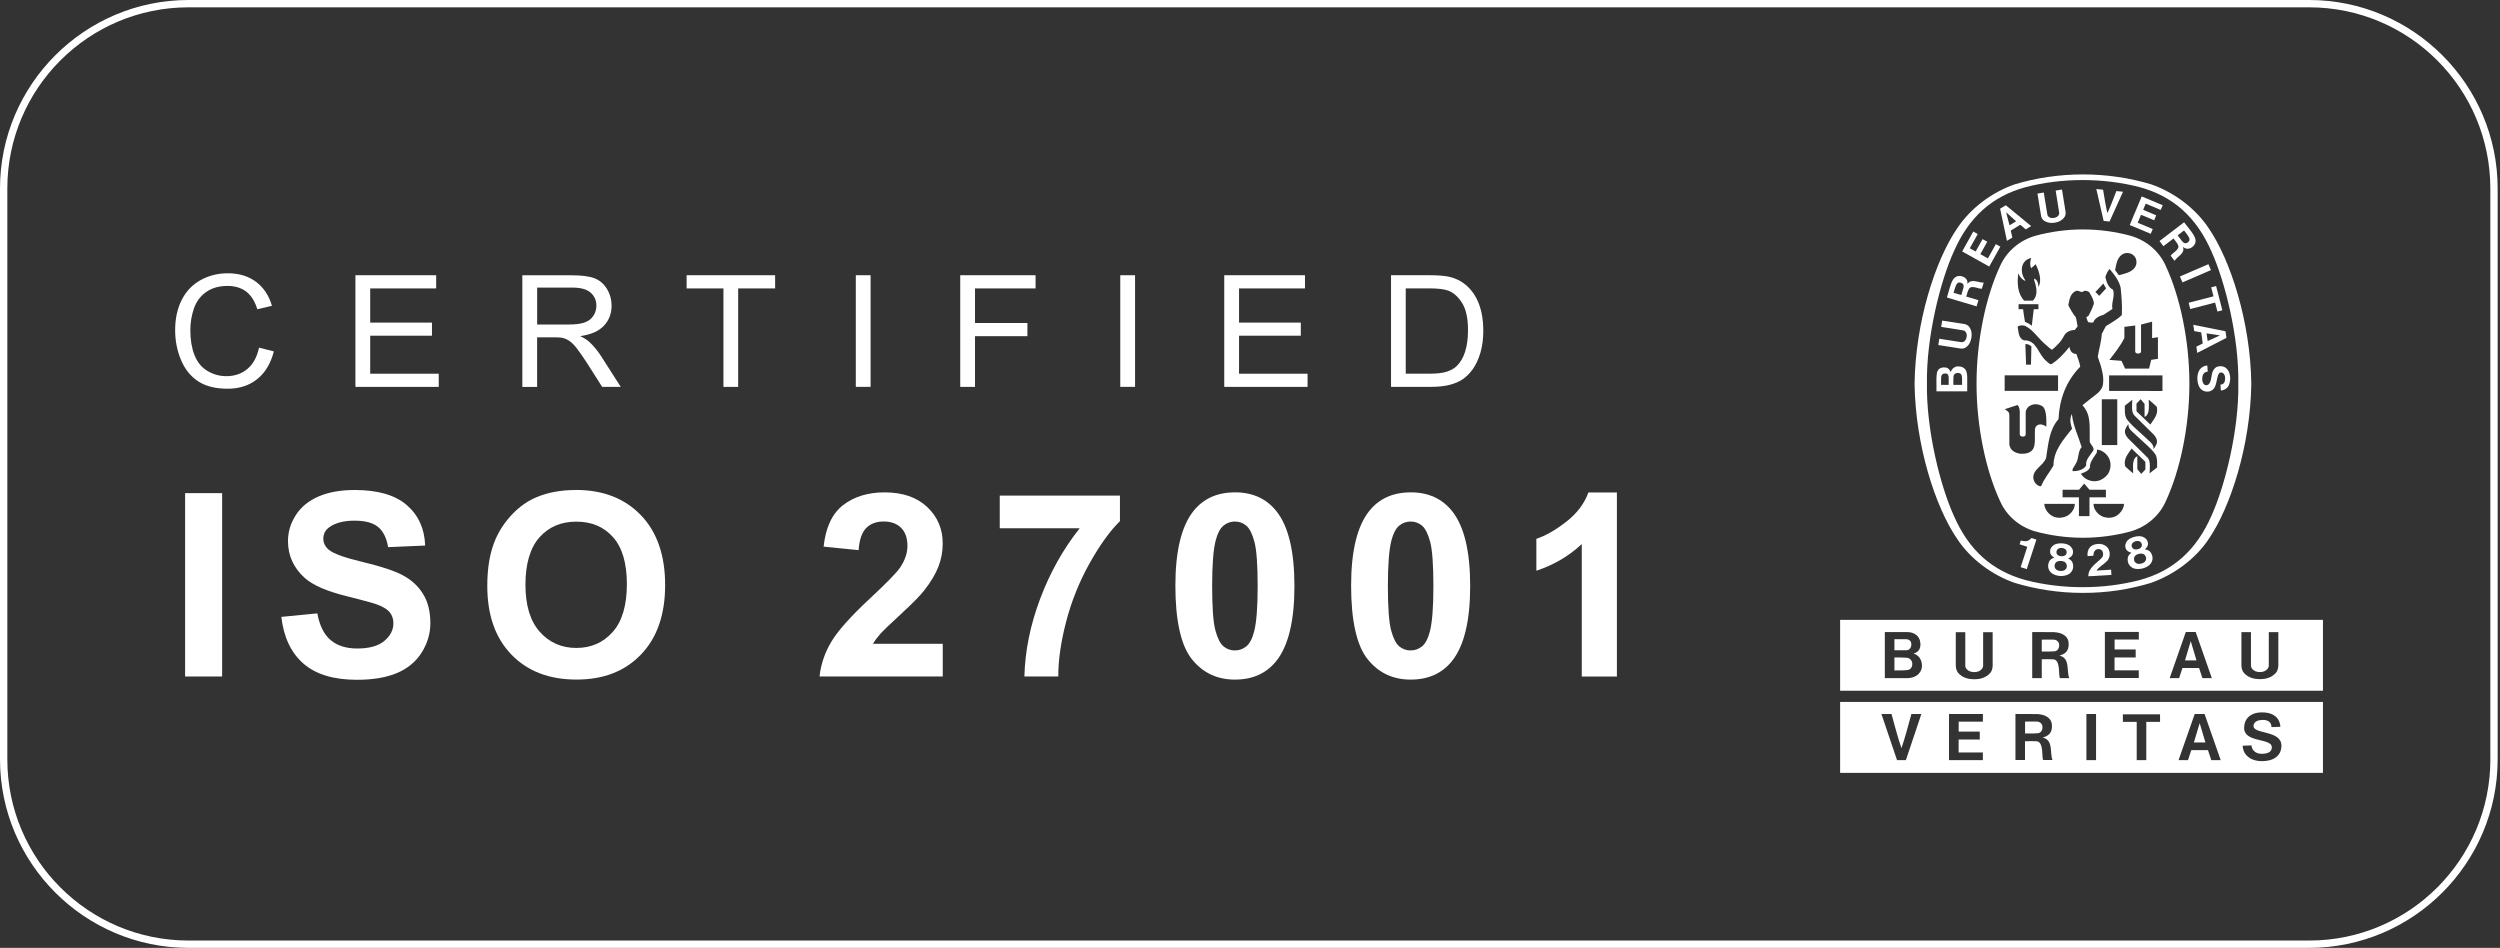 <svg width="211" height="80" viewBox="0 0 211 80" fill="none" xmlns="http://www.w3.org/2000/svg">
<rect x="0" y="0" width="211" height="80" fill="#333333" stroke="none"/>
<path d="M194.892 0H15.913C7.14 0 0 7.14 0 15.913V64.087C0 72.86 7.14 80 15.913 80H194.889C203.662 80 210.802 72.86 210.802 64.087V15.913C210.802 7.14 203.662 0 194.889 0H194.892ZM210.188 64.087C210.188 72.536 203.338 79.382 194.892 79.382H15.913C7.464 79.382 0.618 72.533 0.618 64.087V15.913C0.618 7.467 7.467 0.618 15.913 0.618H194.889C203.338 0.618 210.184 7.467 210.184 15.913V64.087H210.188Z" fill="white"/>
<path d="M170.045 15.555C170.113 15.53 169.978 15.576 170.045 15.555Z" fill="white"/>
<path d="M170.046 49.197C171.855 49.74 173.773 50.04 175.758 50.04H175.842C177.834 50.04 179.705 49.749 181.518 49.203C183.463 48.526 185.313 47.168 186.428 45.475C188.268 42.78 189.942 37.573 190.01 32.388V32.373C189.939 27.188 188.268 21.978 186.428 19.282C185.31 17.593 183.503 16.234 181.558 15.558C179.745 15.011 177.787 14.721 175.802 14.721C173.816 14.721 171.855 15.011 170.046 15.558C168.097 16.234 166.293 17.593 165.179 19.282C163.335 21.978 161.664 27.185 161.59 32.373V32.388C161.661 37.573 163.335 42.783 165.179 45.475C166.293 47.168 168.1 48.52 170.046 49.197ZM162.634 32.376C162.572 28.469 163.761 23.729 164.91 21.209C166.179 18.325 168.122 16.571 170.969 15.793C172.504 15.398 174.125 15.197 175.777 15.197C177.429 15.197 179.044 15.398 180.579 15.793C183.429 16.571 185.372 18.325 186.641 21.209C187.787 23.732 188.979 28.472 188.914 32.376C188.979 36.282 187.787 41.022 186.641 43.545C185.369 46.43 183.429 48.184 180.579 48.962C179.044 49.357 177.432 49.558 175.777 49.558C174.122 49.558 172.501 49.357 170.969 48.962C168.119 48.184 166.176 46.43 164.91 43.545C163.761 41.022 162.572 36.282 162.634 32.376Z" fill="white"/>
<path d="M176.944 48.156C177.185 47.81 177.562 47.64 177.849 47.334C178.075 47.078 178.121 46.689 177.979 46.386C177.868 46.108 177.559 45.948 177.29 45.905C176.957 45.883 176.614 45.951 176.385 46.195C176.219 46.402 176.154 46.664 176.194 46.933L176.685 46.905C176.679 46.726 176.716 46.562 176.852 46.433C176.95 46.346 177.08 46.325 177.235 46.359C177.333 46.383 177.408 46.442 177.463 46.559C177.546 46.748 177.503 46.973 177.383 47.087C176.941 47.56 176.243 47.921 176.256 48.638L178.204 48.523C178.198 48.384 178.189 48.233 178.176 48.082L176.941 48.156H176.944Z" fill="white"/>
<path d="M171.312 45.543C171.083 45.731 170.818 45.688 170.558 45.617L170.453 45.938C170.651 46.009 170.898 46.077 171.105 46.151L171.095 46.179L170.543 47.868L171.058 48.038L171.864 45.568L171.874 45.543L171.457 45.41C171.41 45.46 171.398 45.475 171.315 45.54L171.312 45.543Z" fill="white"/>
<path d="M181.181 46.399L181.024 46.365C181.184 46.25 181.332 46.022 181.28 45.8C181.243 45.546 181.058 45.383 180.826 45.296C180.625 45.231 180.387 45.244 180.162 45.305C179.933 45.358 179.724 45.457 179.569 45.608C179.409 45.793 179.319 46.019 179.405 46.263C179.461 46.485 179.699 46.618 179.893 46.646L179.773 46.748C179.566 46.945 179.541 47.177 179.597 47.424C179.656 47.696 179.878 47.912 180.143 47.989C180.344 48.038 180.585 48.035 180.823 47.98C181.061 47.921 181.277 47.813 181.428 47.671C181.629 47.476 181.725 47.186 181.65 46.914C181.586 46.67 181.45 46.476 181.178 46.399H181.181ZM179.952 46.21C179.89 46.105 179.89 45.923 180.001 45.815C180.063 45.747 180.156 45.701 180.258 45.676C180.357 45.648 180.462 45.648 180.551 45.682C180.696 45.725 180.78 45.886 180.777 46.01C180.777 46.105 180.733 46.179 180.672 46.238C180.61 46.294 180.52 46.337 180.428 46.355C180.335 46.38 180.239 46.383 180.159 46.365C180.076 46.34 180.005 46.294 179.958 46.21H179.952ZM181.033 47.402C180.968 47.479 180.851 47.538 180.724 47.569C180.597 47.6 180.468 47.606 180.372 47.566C180.245 47.517 180.156 47.421 180.125 47.306C180.076 47.137 180.125 46.958 180.267 46.856C180.332 46.812 180.421 46.772 180.517 46.744C180.616 46.723 180.718 46.717 180.789 46.729C180.968 46.751 181.092 46.886 181.126 47.056C181.15 47.174 181.119 47.303 181.03 47.402H181.033Z" fill="white"/>
<path d="M174.684 47.211L174.545 47.13C174.73 47.072 174.94 46.896 174.956 46.667C174.996 46.411 174.866 46.204 174.675 46.05C174.499 45.929 174.273 45.871 174.039 45.861C173.807 45.843 173.572 45.877 173.384 45.972C173.174 46.099 173.019 46.294 173.029 46.55C173.016 46.779 173.205 46.979 173.384 47.059L173.236 47.121C172.979 47.245 172.884 47.464 172.865 47.714C172.84 47.995 172.985 48.261 173.22 48.415C173.393 48.526 173.628 48.594 173.872 48.613C174.113 48.625 174.353 48.585 174.542 48.495C174.789 48.369 174.965 48.122 174.977 47.841C174.987 47.591 174.916 47.362 174.681 47.208L174.684 47.211ZM173.733 46.303C173.81 46.257 173.915 46.238 174.017 46.247C174.119 46.254 174.221 46.284 174.295 46.337C174.421 46.42 174.455 46.599 174.412 46.717C174.384 46.809 174.32 46.865 174.242 46.905C174.165 46.939 174.069 46.951 173.974 46.945C173.878 46.942 173.785 46.917 173.714 46.874C173.643 46.828 173.585 46.76 173.569 46.667C173.541 46.547 173.597 46.374 173.733 46.303ZM174.242 48.122C174.159 48.174 174.026 48.199 173.896 48.19C173.767 48.184 173.643 48.143 173.563 48.085C173.455 48.001 173.402 47.881 173.405 47.757C173.409 47.584 173.507 47.427 173.677 47.374C173.751 47.353 173.847 47.337 173.949 47.344C174.048 47.353 174.15 47.374 174.215 47.408C174.375 47.483 174.455 47.649 174.44 47.825C174.431 47.94 174.36 48.054 174.242 48.125V48.122Z" fill="white"/>
<path d="M184.198 23.834L186.604 22.796L186.388 22.296L183.985 23.334L184.198 23.834Z" fill="white"/>
<path d="M178.047 18.695L179.183 16.182L178.621 16.126C178.377 16.753 178.112 17.469 177.865 17.994C177.729 17.432 177.611 16.676 177.5 16.012L176.929 15.953L177.547 18.646L178.044 18.695H178.047Z" fill="white"/>
<path d="M168.829 20.817L168.449 20.607L167.779 21.808L167.14 21.45L167.726 20.403L167.328 20.184L166.744 21.228L166.25 20.956L166.92 19.755L166.544 19.541L165.608 21.221L167.89 22.497L168.829 20.817Z" fill="white"/>
<path d="M165.945 31.301C165.821 31.02 165.518 30.909 165.203 30.921C164.941 30.955 164.74 31.131 164.629 31.403C164.589 31.242 164.441 31.044 164.191 31.014C163.928 30.983 163.675 31.054 163.551 31.276C163.378 31.495 163.453 32.471 163.437 33.03H166.034V32.839C166.019 31.804 166.08 31.68 165.945 31.298V31.301ZM164.469 32.483H163.826C163.845 31.884 163.749 31.563 164.116 31.526C164.333 31.511 164.391 31.557 164.441 31.69C164.484 31.823 164.469 31.965 164.469 32.483ZM165.596 32.483H164.867H164.864C164.876 31.903 164.787 31.56 165.132 31.492C165.253 31.458 165.401 31.474 165.491 31.563C165.639 31.705 165.593 31.943 165.599 32.483H165.596Z" fill="white"/>
<path d="M184.723 25.551L184.856 26.082L186.956 25.538L187.15 26.295L187.567 26.187L187.039 24.143L186.625 24.251L186.82 25.01L184.723 25.551Z" fill="white"/>
<path d="M172.587 18.667C172.828 18.812 173.124 18.843 173.418 18.794H173.424C173.714 18.751 173.989 18.627 174.174 18.411C174.332 18.232 174.356 18.059 174.332 17.867L174.032 15.996L173.498 16.083L173.797 17.954C173.816 18.096 173.717 18.241 173.591 18.312C173.52 18.358 173.439 18.383 173.353 18.392C173.269 18.408 173.183 18.408 173.106 18.392C172.964 18.365 172.828 18.269 172.797 18.118L172.494 16.249L171.963 16.336L172.263 18.204C172.3 18.395 172.374 18.55 172.584 18.67L172.587 18.667Z" fill="white"/>
<path d="M185.19 27.944L185.782 28.052L185.912 28.988L185.375 29.254L185.446 29.785L187.913 28.515L187.833 27.96L185.115 27.413L185.19 27.944ZM187.364 28.309L186.326 28.784L186.236 28.136L187.364 28.309Z" fill="white"/>
<path d="M187.092 30.964C186.95 31.041 186.808 31.199 186.755 31.353C186.604 31.715 186.666 32.258 186.363 32.474C186.273 32.521 186.116 32.53 186.042 32.453C185.847 32.298 185.823 31.881 185.934 31.622C186.008 31.461 186.168 31.378 186.332 31.356L186.298 30.853C186.033 30.853 185.813 30.986 185.653 31.199C185.384 31.61 185.403 32.267 185.637 32.687C185.81 32.953 186.101 33.098 186.434 33.042C187.194 32.882 186.99 31.956 187.286 31.517C187.348 31.421 187.465 31.43 187.558 31.455C187.734 31.526 187.793 31.718 187.799 31.906C187.808 32.091 187.768 32.323 187.595 32.416L187.552 32.434L187.493 32.45L187.444 32.459H187.407L187.441 32.959C187.743 32.941 188.04 32.746 188.129 32.474C188.29 32.085 188.275 31.44 187.926 31.109C187.709 30.896 187.367 30.856 187.098 30.97L187.092 30.964Z" fill="white"/>
<path d="M165.787 27.348L163.919 27.058L163.836 27.589L165.707 27.886C165.846 27.907 165.954 28.049 165.982 28.188C166 28.269 166 28.355 165.985 28.439C165.972 28.522 165.948 28.605 165.901 28.676C165.83 28.8 165.701 28.899 165.543 28.88L163.675 28.59L163.592 29.121L165.463 29.414C165.654 29.439 165.827 29.414 166.006 29.254C166.223 29.072 166.34 28.794 166.386 28.503V28.497C166.436 28.204 166.405 27.904 166.257 27.666C166.136 27.46 165.982 27.385 165.787 27.345V27.348Z" fill="white"/>
<path d="M169.842 20.048L169.706 19.461L170.512 18.97L170.972 19.359L171.429 19.081L169.289 17.324L168.81 17.614L169.385 20.326L169.845 20.051L169.842 20.048ZM169.314 17.914L170.16 18.677L169.604 19.017L169.314 17.914Z" fill="white"/>
<path d="M181.691 19.332L180.421 18.8L180.702 18.127L181.811 18.593L181.984 18.174L180.882 17.71L181.098 17.188L182.364 17.72L182.534 17.321L180.761 16.58L179.748 18.992L181.524 19.733L181.691 19.332Z" fill="white"/>
<path d="M166.982 25.335L165.991 25.041L165.951 25.029C166.015 24.788 166.114 24.483 166.164 24.415C166.343 24.001 167.007 24.405 167.269 24.368L167.424 23.849C166.979 23.874 166.377 23.473 166.059 23.967C166.059 23.788 166.049 23.64 165.898 23.494C165.756 23.346 165.528 23.278 165.302 23.294C164.718 23.383 164.641 24.05 164.32 25.109L166.825 25.857L166.982 25.332V25.335ZM165.537 24.906L164.879 24.711C165.024 24.266 165.089 23.816 165.401 23.84C165.528 23.862 165.617 23.896 165.688 23.988C165.809 24.14 165.654 24.473 165.534 24.906H165.537Z" fill="white"/>
<path d="M182.592 20.78L183.411 20.153L183.448 20.128C183.602 20.323 183.794 20.582 183.815 20.659C184.047 21.049 183.324 21.345 183.204 21.583L183.531 22.012C183.775 21.632 184.451 21.385 184.238 20.838C184.383 20.944 184.51 21.024 184.717 20.987C184.924 20.959 185.112 20.814 185.233 20.622C185.501 20.097 185.007 19.643 184.337 18.76L182.262 20.344L182.592 20.777V20.78ZM184.334 19.452C184.612 19.829 184.939 20.147 184.732 20.388C184.64 20.477 184.563 20.527 184.445 20.53C184.248 20.539 184.072 20.215 183.794 19.866L184.334 19.449V19.452Z" fill="white"/>
<path d="M171.797 44.857C173.053 45.197 174.415 45.386 175.78 45.386H175.823C177.188 45.386 178.55 45.194 179.807 44.857C181.147 44.474 182.244 43.551 182.796 42.297C183.995 39.722 184.785 36.019 184.785 32.378C184.785 28.738 183.995 25.035 182.796 22.456C182.244 21.203 181.147 20.279 179.807 19.896C178.55 19.557 177.188 19.365 175.823 19.365H175.78C174.415 19.365 173.053 19.557 171.797 19.896C170.456 20.279 169.363 21.203 168.807 22.456C167.603 25.032 166.819 28.738 166.819 32.378C166.819 36.019 167.606 39.725 168.807 42.297C169.36 43.551 170.456 44.474 171.797 44.857ZM170.654 38.301C170.571 38.301 170.419 38.289 170.336 38.261C170.141 38.212 169.867 38.107 169.703 37.844L169.669 37.783L169.641 37.702L169.604 37.619L169.589 37.486V35.037C169.567 34.728 169.453 34.722 169.203 34.537L169.292 34.506L170.283 34.182C170.425 34.336 170.456 34.534 170.469 34.738V36.649C170.469 36.773 170.574 36.844 170.716 36.85C170.886 36.85 170.954 36.785 170.969 36.652C170.981 35.797 170.954 35.556 170.969 34.778C170.991 34.515 171.225 34.256 171.445 34.194C171.719 34.065 172.053 34.114 172.297 34.237C172.738 34.447 172.717 35.309 172.714 36.01C172.541 35.896 172.513 35.883 172.34 35.834C172.189 35.8 172.022 35.831 171.905 35.92C171.763 36.05 171.747 36.177 171.744 36.408C171.732 37.221 171.821 37.779 171.414 38.098C171.151 38.28 170.907 38.298 170.651 38.295L170.654 38.301ZM174.582 43.465C174.224 43.724 173.631 43.783 173.236 43.563C173.007 43.455 172.803 43.233 172.68 43.017C172.587 42.81 172.547 42.739 172.541 42.526C173.483 42.526 174.119 42.526 175.116 42.526C175.11 42.884 174.909 43.233 174.582 43.465ZM176.348 43.563H175.462V41.973H174.082V41.334H175.468L175.904 40.818C176.114 41.065 176.132 41.084 176.352 41.334H177.738V41.976H176.352V43.567L176.348 43.563ZM176.972 37.946C177.414 37.965 177.859 38.332 178.031 38.743C178.207 39.163 178.14 39.713 177.868 40.062C177.528 40.472 177.059 40.692 176.509 40.593C176.163 40.516 175.823 40.306 175.626 39.981C175.907 39.886 176.308 39.725 176.389 39.45C176.367 39.024 176.66 38.681 176.88 38.342C176.991 38.193 177.006 38.107 176.972 37.943V37.946ZM177.392 37.566V33.7C177.948 33.691 178.127 33.706 178.698 33.697V37.566H177.392ZM179.125 43.017C178.998 43.233 178.797 43.452 178.569 43.563C178.173 43.786 177.578 43.724 177.222 43.465C176.898 43.233 176.694 42.884 176.691 42.526C177.689 42.526 178.322 42.526 179.267 42.526C179.257 42.739 179.22 42.81 179.125 43.017ZM180.122 35.044C180.715 35.633 181.249 36.164 181.78 36.686C181.978 36.899 182.136 37.205 182.006 37.489C181.944 37.625 181.858 37.779 181.768 37.903C181.768 37.628 181.651 37.468 181.493 37.313C180.767 36.603 179.517 35.612 179.415 35.192C179.307 34.911 179.341 34.568 179.335 34.241C179.545 34.077 179.718 33.935 179.968 33.737C179.949 34.237 179.878 34.747 180.122 35.044ZM181.073 39.626C180.934 39.781 180.885 39.836 180.721 39.997L180.391 39.602V38.499C179.928 38.727 180.039 39.385 180.039 39.953C179.764 39.731 179.628 39.602 179.362 39.354C179.214 38.697 179.606 38.323 179.906 37.86L181.07 38.978V39.629L181.073 39.626ZM182.058 39.45C181.848 39.617 181.675 39.759 181.425 39.953C181.444 39.453 181.515 38.944 181.274 38.647C180.684 38.06 180.147 37.526 179.616 37.004C179.418 36.791 179.26 36.486 179.39 36.202C179.452 36.066 179.535 35.911 179.628 35.791C179.628 36.066 179.748 36.223 179.903 36.377C180.629 37.088 181.879 38.079 181.981 38.499C182.089 38.783 182.055 39.12 182.061 39.45H182.058ZM181.487 35.828L180.32 34.713V34.061C180.459 33.91 180.508 33.855 180.672 33.694L181.002 34.089V35.189C181.465 34.963 181.354 34.302 181.354 33.731C181.629 33.956 181.771 34.083 182.034 34.333C182.182 34.991 181.787 35.365 181.493 35.828H181.487ZM182.512 32.999L178.007 32.993V31.684H182.512V32.999ZM180.486 29.837C180.524 29.837 180.7 29.8 180.703 29.692V27.394C181.021 27.32 181.339 27.212 181.638 27.15V28.537C181.821 28.515 181.91 28.494 182.129 28.46V30.285L181.561 30.371L181.382 31.109H179.356L179.054 30.455C178.563 30.408 178.529 30.408 178.035 30.374C178.498 29.775 178.976 29.179 179.298 28.524V27.589L180.212 27.471V29.686C180.212 29.763 180.323 29.84 180.437 29.84H180.483L180.486 29.837ZM179.298 21.385C179.526 21.32 179.835 21.348 180.026 21.518C180.286 21.706 180.36 22.021 180.298 22.317C180.116 22.954 179.406 23.074 178.828 23.225L178.513 22.796C178.631 22.246 178.692 21.613 179.298 21.385ZM177.525 23.929C177.723 24.3 177.568 24.016 177.757 24.337L177.176 24.97C177.019 24.819 177.006 24.806 176.852 24.643C177.151 24.331 177.179 24.297 177.525 23.929ZM170.348 23.065C170.45 23.361 170.642 23.577 170.944 23.723C170.91 23.562 170.768 23.417 170.725 23.247C170.595 22.916 170.608 22.444 170.821 22.157C170.972 21.931 171.191 21.839 171.432 21.762C171.34 22.033 171.312 22.358 171.423 22.632C171.58 22.512 171.59 22.506 171.71 22.389C171.756 22.345 171.775 22.33 171.815 22.299C172.041 22.774 172.291 23.432 172.142 23.988L172.053 24.226C172.016 23.834 171.954 23.645 171.689 23.503C171.655 23.732 171.8 23.895 171.834 24.192C171.942 24.652 171.858 25.109 171.571 25.375H170.836C170.274 24.776 170.237 23.874 170.345 23.062L170.348 23.065ZM172.044 26.097H171.651L171.482 27.499C171.312 27.348 171.12 27.24 170.91 27.172C170.812 26.576 170.802 26.533 170.747 26.094H170.367V25.677C171.021 25.677 171.386 25.677 172.044 25.677V26.094V26.097ZM170.975 27.53C171.645 27.888 172.09 28.642 172.72 29.145C172.89 29.281 173.041 29.457 173.195 29.522C173.609 29.164 173.94 28.858 174.224 28.308C174.418 27.993 174.74 27.861 175.098 27.854L175.351 27.555L175.215 26.804C174.953 26.471 174.736 26.122 174.564 25.748C174.656 25.319 174.712 24.819 175.144 24.584C175.428 24.408 175.66 24.809 175.894 24.553C176.064 24.519 176.213 24.566 176.33 24.661C176.506 24.967 176.713 25.273 176.725 25.631C176.617 25.977 176.453 26.298 176.29 26.622C176.253 26.693 176.154 26.715 176.086 26.767C176.126 26.913 176.16 27.076 176.262 27.194C176.392 27.221 176.515 27.243 176.67 27.215C176.796 26.835 177.204 26.666 177.544 26.564L178.291 26.076C178.17 25.511 178.535 25.01 178.334 24.448C177.908 24.247 177.784 23.766 177.692 23.386C177.76 23.151 177.874 22.901 178.044 22.7L178.069 22.731C178.476 23.204 178.85 23.695 178.983 24.282C179.057 25.035 179.128 25.804 179.081 26.591C178.677 26.993 178.192 27.231 177.732 27.53L177.392 28.182C177.352 28.855 177.154 29.46 177.049 30.112C177.34 30.899 177.682 31.946 177.429 32.675C177.235 33.11 176.827 33.345 176.524 33.589L175.759 34.2C176.528 35.047 176.342 36.004 176.373 37.23C176.364 37.526 176.895 37.773 176.614 38.11C176.376 38.49 176.009 38.795 176.071 39.293C175.836 39.688 175.274 39.771 175.008 39.768C174.953 39.771 174.906 39.728 174.906 39.672C174.962 39.469 175.119 39.311 175.203 39.117C175.478 38.7 175.351 38.119 175.691 37.73C175.413 36.819 174.99 35.973 174.872 35.003L174.866 34.941C174.638 35.389 174.764 35.828 174.885 36.18C174.131 37.131 173.313 38.042 173.313 39.293C172.989 39.864 172.532 40.386 172.294 40.991C172.213 41.093 172.065 41.004 171.973 40.951C171.756 40.809 171.707 40.67 171.633 40.472C171.451 39.642 172.454 39.342 172.692 38.65C172.881 37.495 172.936 36.279 173.739 35.377C173.819 33.682 174.366 32.181 175.573 30.946C175.518 30.563 175.36 30.232 175.246 29.874C175.088 29.868 174.98 29.837 174.838 29.71C174.733 29.562 174.69 29.451 174.665 29.272C174.245 29.794 173.724 30.374 173.152 30.726C173.047 30.785 172.914 30.662 172.723 30.482C172.022 29.927 171.902 28.673 170.833 28.728C170.345 28.565 170.37 27.993 170.29 27.564C170.469 27.431 170.762 27.438 170.978 27.524L170.975 27.53ZM171.451 29.229C171.429 29.988 171.429 29.979 171.414 30.776H170.997V30.649C170.978 30.044 170.954 29.649 170.938 29.053C171.126 29.003 171.309 29.12 171.454 29.229H171.451ZM169.193 31.68H173.699V32.987H169.193V31.68Z" fill="white"/>
<path d="M161.399 56.033C161.399 55.792 161.22 55.533 160.917 55.511C160.534 55.487 160.176 55.49 159.889 55.49V56.586C160.686 56.577 160.713 56.586 160.988 56.555C161.266 56.521 161.399 56.277 161.399 56.033Z" fill="white"/>
<path d="M173.415 54.968C173.646 54.943 173.794 54.736 173.794 54.449C173.794 54.162 173.581 54.008 173.35 53.986C173.121 53.968 172.704 53.995 172.324 53.986V54.99C173.072 54.99 173.186 54.99 173.418 54.968H173.415Z" fill="white"/>
<path d="M160.862 54.885C161.146 54.885 161.316 54.693 161.316 54.378C161.316 54.063 161.087 53.946 160.831 53.946H159.889V54.885H160.862Z" fill="white"/>
<path d="M155.306 58.3H196.057V52.315H155.306V58.3ZM189.176 53.35H189.982V56.179C189.988 56.41 190.168 56.58 190.365 56.657C190.476 56.704 190.603 56.725 190.736 56.722C190.862 56.725 190.992 56.704 191.1 56.657C191.301 56.58 191.483 56.389 191.486 56.179V53.35H192.292V56.179C192.28 56.469 192.206 56.713 191.931 56.938C191.613 57.213 191.177 57.324 190.739 57.321H190.73C190.294 57.321 189.859 57.213 189.538 56.938C189.263 56.713 189.189 56.469 189.176 56.179V53.35ZM184.479 53.341H185.316L186.678 57.232H185.884L185.603 56.382H184.198L183.917 57.232H183.121L184.482 53.341H184.479ZM177.658 53.334H180.517V53.977H178.473V54.814H180.252V55.49H178.467V56.577H180.511V57.225H177.652V53.334H177.658ZM171.512 53.344C172.257 53.35 172.683 53.353 173.353 53.353C173.955 53.384 174.554 53.625 174.594 54.276C174.641 55.033 174.211 55.206 173.813 55.336C174.739 55.533 174.397 56.617 174.644 57.232H173.881C173.696 57.232 173.971 55.688 173.304 55.648C172.93 55.623 172.695 55.638 172.325 55.644V57.232H171.519V53.341L171.512 53.344ZM165.068 53.356H165.87V56.185C165.88 56.416 166.056 56.586 166.26 56.66C166.371 56.71 166.497 56.731 166.627 56.725C166.754 56.731 166.883 56.71 166.991 56.66C167.192 56.586 167.374 56.395 167.377 56.185V53.356H168.18V56.185C168.171 56.475 168.097 56.722 167.822 56.948C167.501 57.222 167.069 57.334 166.63 57.331H166.618C166.179 57.331 165.747 57.222 165.429 56.948C165.154 56.722 165.08 56.475 165.068 56.185V53.356ZM159.08 53.347C159.861 53.347 160.315 53.347 160.96 53.347C161.56 53.347 162.032 53.671 162.078 54.267C162.118 54.678 161.989 55.033 161.498 55.16C161.933 55.28 162.214 55.678 162.217 56.197C162.217 56.639 161.878 57.235 160.92 57.235H159.08V53.35V53.347Z" fill="white"/>
<path d="M184.899 54.113V54.109V54.106V54.113L184.414 55.737H185.384L184.899 54.113Z" fill="white"/>
<path d="M185.653 61.033V61.027V61.03V61.027V61.033L185.165 62.663H186.138L185.653 61.033Z" fill="white"/>
<path d="M155.306 65.23H196.057V59.242H155.306V65.23ZM189.405 61.422C189.405 60.724 189.88 60.125 190.909 60.125C192.335 60.125 192.462 61.095 192.462 61.342L191.712 61.369C191.712 61.051 191.52 60.761 190.992 60.761C190.421 60.761 190.198 61.008 190.198 61.28C190.198 61.981 192.552 61.62 192.552 62.932C192.552 63.803 191.875 64.241 190.918 64.241C189.735 64.241 189.281 63.503 189.281 62.938L190.026 62.91C190.026 63.219 190.316 63.621 190.859 63.621C191.276 63.621 191.742 63.531 191.742 63.077C191.742 62.249 189.402 62.734 189.402 61.422H189.405ZM185.233 60.264H186.067L187.428 64.158H186.632L186.351 63.309H184.946L184.665 64.158H183.868L185.233 60.264ZM179.168 60.292H182.308V60.928H181.147V64.158H180.338V60.928H179.171V60.292H179.168ZM176.092 60.261H176.907V64.155H176.092V60.261ZM170.104 60.258C170.848 60.264 171.275 60.267 171.945 60.267C172.544 60.298 173.143 60.539 173.183 61.193C173.229 61.95 172.8 62.123 172.402 62.253C173.328 62.453 172.982 63.534 173.232 64.146H172.467C172.284 64.146 172.556 62.605 171.889 62.561C171.516 62.54 171.281 62.558 170.91 62.561V64.146H170.104V60.258ZM164.496 60.261H167.356V60.906H165.312V61.746H167.093V62.419H165.308V63.506H167.353V64.155H164.496V60.261ZM159.642 60.261C159.91 61.233 160.198 62.333 160.482 63.145C160.766 62.333 161.056 61.233 161.322 60.264H162.162L160.855 64.158H160.111L158.793 60.264H159.645L159.642 60.261Z" fill="white"/>
<path d="M172.006 61.882C172.235 61.858 172.389 61.654 172.386 61.367C172.386 61.079 172.173 60.922 171.942 60.903C171.713 60.882 171.296 60.91 170.916 60.903V61.907C171.657 61.907 171.775 61.907 172.006 61.882Z" fill="white"/>
<path d="M18.748 41.621H15.623V57.096H18.748V41.621Z" fill="white"/>
<path d="M33.997 48.551C33.268 48.168 32.144 47.798 30.625 47.436C29.105 47.075 28.148 46.732 27.753 46.402C27.444 46.142 27.289 45.828 27.289 45.463C27.289 45.062 27.456 44.74 27.787 44.503C28.299 44.129 29.009 43.944 29.917 43.944C30.825 43.944 31.455 44.117 31.897 44.466C32.335 44.815 32.623 45.386 32.758 46.179L35.883 46.044C35.834 44.623 35.318 43.487 34.336 42.634C33.354 41.782 31.894 41.356 29.951 41.356C28.762 41.356 27.746 41.535 26.907 41.893C26.067 42.252 25.421 42.773 24.976 43.462C24.529 44.148 24.306 44.886 24.306 45.673C24.306 46.896 24.782 47.937 25.73 48.786C26.406 49.391 27.58 49.901 29.256 50.318C30.56 50.642 31.393 50.867 31.758 50.994C32.292 51.185 32.666 51.408 32.882 51.664C33.095 51.92 33.203 52.232 33.203 52.6C33.203 53.171 32.947 53.668 32.437 54.094C31.928 54.52 31.168 54.734 30.161 54.734C29.21 54.734 28.457 54.496 27.898 54.017C27.339 53.538 26.968 52.788 26.783 51.769L23.744 52.065C23.948 53.798 24.575 55.113 25.622 56.018C26.672 56.923 28.173 57.374 30.127 57.374C31.471 57.374 32.595 57.185 33.493 56.809C34.395 56.432 35.09 55.858 35.584 55.083C36.075 54.307 36.322 53.477 36.322 52.59C36.322 51.611 36.115 50.79 35.704 50.126C35.294 49.462 34.722 48.937 33.994 48.554L33.997 48.551Z" fill="white"/>
<path d="M48.613 41.356C47.353 41.356 46.241 41.559 45.278 41.967C44.552 42.27 43.885 42.733 43.276 43.36C42.668 43.987 42.186 44.694 41.834 45.481C41.362 46.55 41.127 47.875 41.127 49.45C41.127 51.914 41.807 53.847 43.165 55.249C44.524 56.654 46.352 57.355 48.653 57.355C50.953 57.355 52.742 56.651 54.1 55.24C55.459 53.828 56.138 51.874 56.138 49.375C56.138 46.877 55.453 44.888 54.085 43.474C52.717 42.06 50.892 41.352 48.613 41.352V41.356ZM51.71 53.34C50.91 54.239 49.888 54.687 48.644 54.687C47.399 54.687 46.371 54.236 45.562 53.331C44.753 52.426 44.348 51.099 44.348 49.348C44.348 47.597 44.743 46.235 45.531 45.352C46.318 44.468 47.356 44.027 48.644 44.027C49.931 44.027 50.963 44.462 51.741 45.336C52.519 46.21 52.908 47.532 52.908 49.304C52.908 51.077 52.51 52.445 51.71 53.34Z" fill="white"/>
<path d="M76.06 51.806C76.995 50.947 77.644 50.289 78.002 49.832C78.543 49.144 78.941 48.483 79.191 47.853C79.441 47.223 79.565 46.559 79.565 45.864C79.565 44.641 79.129 43.616 78.255 42.791C77.381 41.967 76.183 41.556 74.655 41.556C73.262 41.556 72.101 41.911 71.171 42.621C70.242 43.332 69.689 44.505 69.513 46.136L72.468 46.432C72.524 45.568 72.737 44.947 73.101 44.573C73.466 44.2 73.96 44.014 74.581 44.014C75.201 44.014 75.698 44.193 76.053 44.548C76.409 44.904 76.588 45.413 76.588 46.074C76.588 46.673 76.384 47.278 75.976 47.89C75.674 48.334 74.855 49.178 73.518 50.422C71.857 51.963 70.745 53.201 70.183 54.131C69.621 55.063 69.281 56.052 69.17 57.092H79.568V54.338H73.679C73.833 54.069 74.037 53.797 74.287 53.513C74.537 53.232 75.13 52.661 76.066 51.802L76.06 51.806Z" fill="white"/>
<path d="M84.382 44.586H91.126C89.734 46.337 88.619 48.326 87.785 50.549C86.951 52.773 86.51 54.953 86.46 57.093H89.32C89.314 55.728 89.536 54.178 89.99 52.442C90.444 50.707 91.105 49.07 91.969 47.529C92.834 45.988 93.686 44.805 94.523 43.984V41.831H84.379V44.586H84.382Z" fill="white"/>
<path d="M104.226 41.556C102.728 41.556 101.558 42.084 100.721 43.141C99.708 44.422 99.202 46.519 99.202 49.431C99.202 52.343 99.662 54.465 100.585 55.623C101.505 56.781 102.722 57.358 104.226 57.358C105.73 57.358 106.894 56.83 107.731 55.774C108.744 54.492 109.25 52.389 109.25 49.462C109.25 46.534 108.747 44.428 107.74 43.159C106.897 42.09 105.724 41.553 104.226 41.553V41.556ZM105.841 53.325C105.687 53.915 105.467 54.326 105.186 54.554C104.905 54.783 104.584 54.897 104.226 54.897C103.868 54.897 103.55 54.786 103.272 54.56C102.994 54.335 102.762 53.884 102.58 53.205C102.398 52.525 102.305 51.278 102.305 49.462C102.305 47.646 102.407 46.355 102.611 45.589C102.765 44.999 102.985 44.589 103.266 44.36C103.547 44.132 103.868 44.017 104.226 44.017C104.584 44.017 104.902 44.132 105.18 44.36C105.458 44.589 105.69 45.043 105.872 45.722C106.054 46.401 106.147 47.649 106.147 49.465C106.147 51.281 106.045 52.568 105.841 53.328V53.325Z" fill="white"/>
<path d="M119.058 41.556C117.561 41.556 116.39 42.084 115.553 43.141C114.54 44.422 114.034 46.519 114.034 49.431C114.034 52.343 114.494 54.465 115.417 55.623C116.338 56.781 117.554 57.358 119.058 57.358C120.562 57.358 121.726 56.83 122.563 55.774C123.576 54.492 124.083 52.389 124.083 49.462C124.083 46.534 123.579 44.428 122.573 43.159C121.729 42.09 120.556 41.553 119.058 41.553V41.556ZM120.673 53.325C120.519 53.915 120.3 54.326 120.019 54.554C119.738 54.783 119.416 54.897 119.058 54.897C118.7 54.897 118.382 54.786 118.104 54.56C117.826 54.335 117.595 53.884 117.412 53.205C117.23 52.525 117.137 51.278 117.137 49.462C117.137 47.646 117.239 46.355 117.443 45.589C117.598 44.999 117.817 44.589 118.098 44.36C118.379 44.132 118.7 44.017 119.058 44.017C119.416 44.017 119.735 44.132 120.012 44.36C120.29 44.589 120.522 45.043 120.704 45.722C120.886 46.401 120.979 47.649 120.979 49.465C120.979 51.281 120.877 52.568 120.673 53.328V53.325Z" fill="white"/>
<path d="M132.192 44.033C131.284 44.74 130.444 45.222 129.669 45.475V48.168C131.139 47.683 132.417 46.933 133.501 45.92V57.099H136.466V41.562H134.06C133.723 42.504 133.1 43.329 132.192 44.036V44.033Z" fill="white"/>
<path d="M20.875 31.143C20.391 31.545 19.801 31.749 19.103 31.749C18.529 31.749 17.994 31.6 17.503 31.304C17.009 31.008 16.648 30.563 16.413 29.964C16.178 29.365 16.064 28.667 16.064 27.864C16.064 27.243 16.163 26.641 16.361 26.054C16.558 25.471 16.901 25.004 17.386 24.655C17.871 24.306 18.479 24.133 19.202 24.133C19.832 24.133 20.354 24.291 20.77 24.603C21.187 24.915 21.502 25.415 21.722 26.101L22.951 25.81C22.698 24.939 22.25 24.266 21.607 23.785C20.965 23.306 20.171 23.065 19.23 23.065C18.399 23.065 17.636 23.253 16.944 23.633C16.253 24.013 15.718 24.566 15.345 25.298C14.971 26.029 14.783 26.885 14.783 27.864C14.783 28.762 14.95 29.605 15.28 30.39C15.613 31.174 16.095 31.773 16.731 32.187C17.367 32.601 18.195 32.808 19.208 32.808C20.221 32.808 21.021 32.539 21.7 32.002C22.379 31.465 22.849 30.683 23.111 29.658L21.864 29.343C21.691 30.137 21.363 30.733 20.882 31.137L20.875 31.143Z" fill="white"/>
<path d="M31.245 28.333H36.458V27.228H31.245V24.343H36.813V23.229H29.998V32.653H37.029V31.542H31.245V28.333Z" fill="white"/>
<path d="M45.336 28.469H46.781C47.102 28.469 47.334 28.485 47.476 28.515C47.668 28.562 47.859 28.645 48.044 28.766C48.23 28.886 48.443 29.096 48.677 29.396C48.912 29.695 49.212 30.128 49.576 30.693L50.824 32.654H52.392L50.753 30.09C50.428 29.59 50.083 29.17 49.718 28.837C49.545 28.682 49.295 28.525 48.965 28.367C49.869 28.244 50.536 27.95 50.969 27.493C51.401 27.036 51.617 26.471 51.617 25.804C51.617 25.285 51.488 24.813 51.225 24.384C50.963 23.954 50.614 23.655 50.178 23.488C49.74 23.318 49.104 23.235 48.264 23.235H44.085V32.657H45.333V28.472L45.336 28.469ZM45.336 24.273H48.319C49.017 24.273 49.53 24.415 49.851 24.702C50.175 24.989 50.336 25.356 50.336 25.801C50.336 26.107 50.252 26.388 50.086 26.647C49.919 26.907 49.675 27.095 49.354 27.212C49.033 27.33 48.588 27.388 48.017 27.388H45.336V24.273Z" fill="white"/>
<path d="M57.951 24.343H61.058V32.653H62.302V24.343H65.421V23.229H57.951V24.343Z" fill="white"/>
<path d="M73.478 23.229H72.231V32.65H73.478V23.229Z" fill="white"/>
<path d="M86.713 27.262H82.291V24.343H87.402V23.229H81.044V32.653H82.291V28.373H86.713V27.262Z" fill="white"/>
<path d="M95.799 23.229H94.551V32.65H95.799V23.229Z" fill="white"/>
<path d="M104.575 28.333H109.788V27.228H104.575V24.343H110.14V23.229H103.327V32.653H110.359V31.542H104.575V28.333Z" fill="white"/>
<path d="M123.706 24.041C123.323 23.716 122.863 23.491 122.325 23.364C121.939 23.275 121.38 23.229 120.648 23.229H117.403V32.65H120.803C121.374 32.65 121.877 32.598 122.316 32.49C122.754 32.382 123.131 32.224 123.44 32.017C123.752 31.81 124.036 31.526 124.299 31.162C124.561 30.8 124.774 30.343 124.941 29.791C125.108 29.238 125.191 28.605 125.191 27.888C125.191 27.049 125.067 26.301 124.82 25.65C124.573 24.998 124.203 24.461 123.706 24.041ZM123.656 29.686C123.493 30.186 123.261 30.581 122.964 30.878C122.754 31.088 122.473 31.251 122.118 31.366C121.766 31.483 121.278 31.539 120.658 31.539H118.644V24.34H120.624C121.365 24.34 121.902 24.405 122.236 24.532C122.699 24.711 123.091 25.066 123.415 25.594C123.74 26.122 123.9 26.882 123.9 27.867C123.9 28.577 123.817 29.182 123.653 29.683L123.656 29.686Z" fill="white"/>
</svg>
